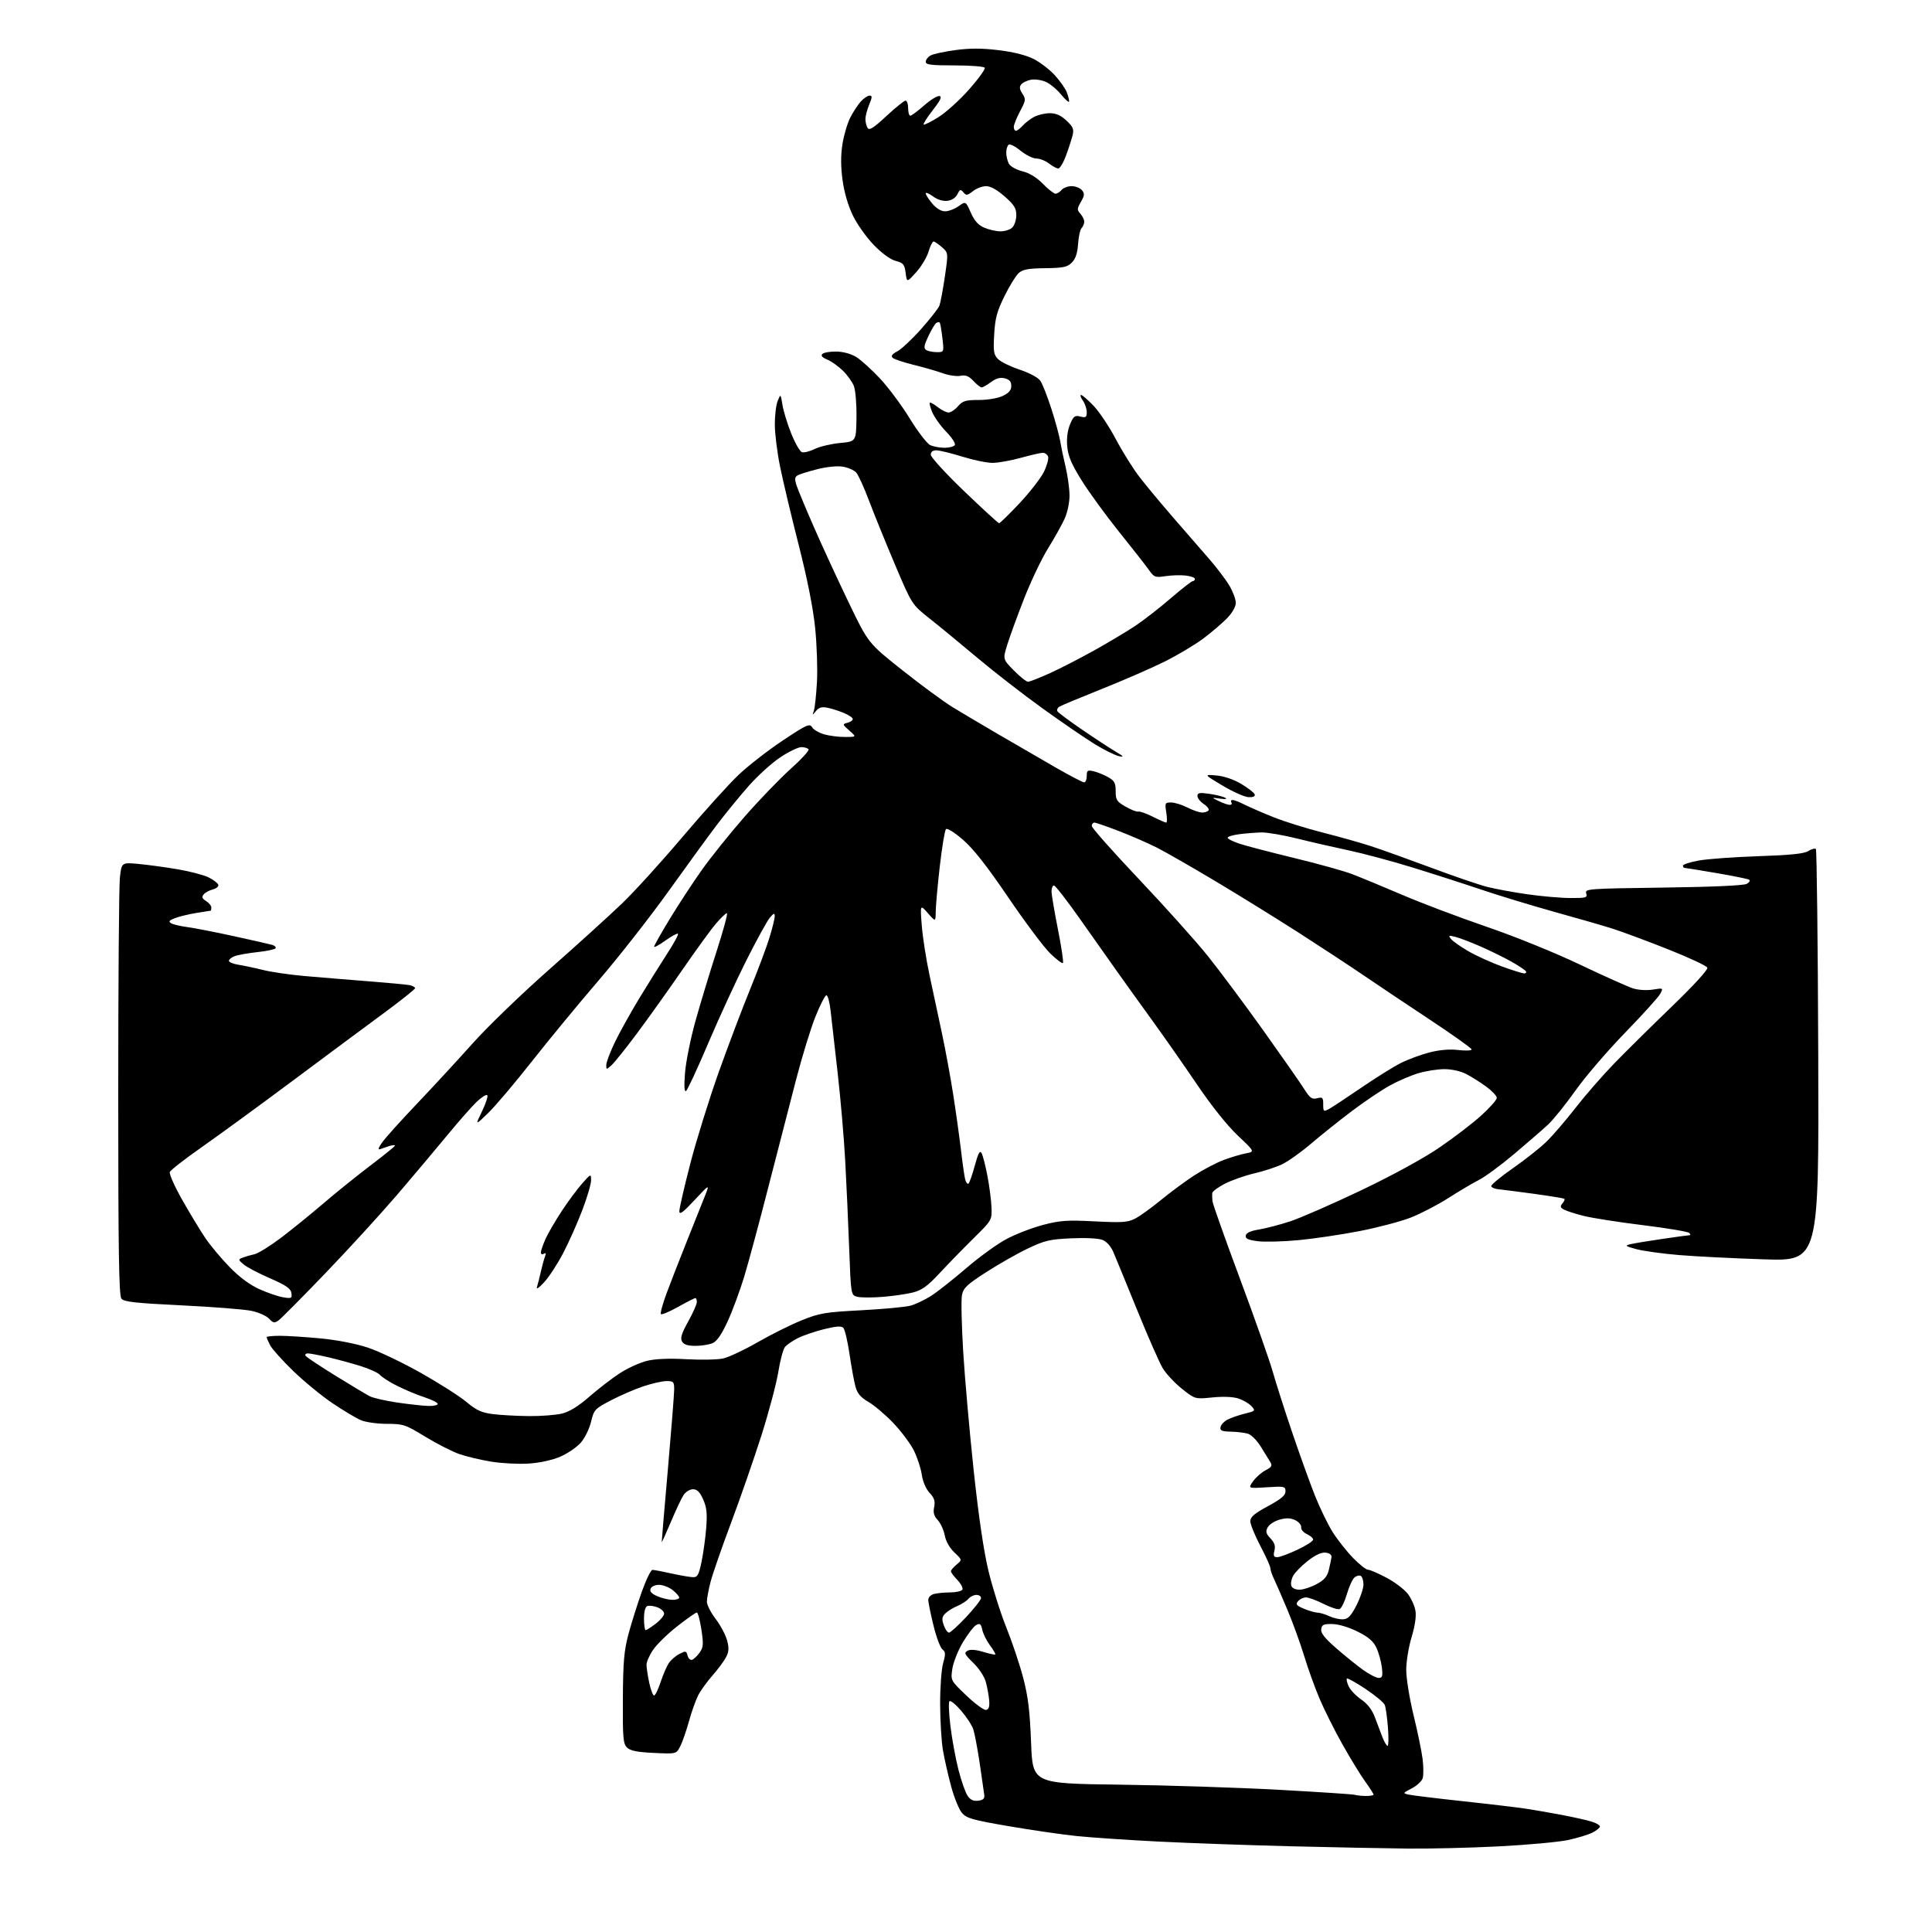 <?xml version="1.0" encoding="UTF-8" standalone="no"?>
<svg 
  version="1.1" 
  xmlns="http://www.w3.org/2000/svg" 
  xmlns:xlink="http://www.w3.org/1999/xlink" 
  xmlns:svg="http://www.w3.org/2000/svg"
  xmlns:rdf="http://www.w3.org/1999/02/22-rdf-syntax-ns#"
  xmlns:cc="http://creativecommons.org/ns#"
  xmlns:dc="http://purl.org/dc/elements/1.1/"
  viewBox="0 0 768 768"
  width="768"
  height="768"
>
<style>svg {background-color: white; }</style>"
<path stroke="none" fill="black" fill-rule="evenodd" d="M559.60,734.84C550.75,734.75 529.77,734.34 513.00,733.92C496.23,733.50 472.60,732.66 460.50,732.05C448.40,731.44 433.77,730.45 428.00,729.86C422.23,729.26 410.07,727.50 401.00,725.94C386.62,723.48 384.23,722.80 382.39,720.66C381.23,719.31 379.28,714.53 378.07,710.04C376.86,705.55 375.40,699.10 374.82,695.69C374.24,692.29 373.74,684.10 373.72,677.50C373.69,670.90 374.23,663.55 374.90,661.16C375.94,657.47 375.90,656.64 374.62,655.66C373.79,655.02 372.19,650.73 371.06,646.11C369.93,641.50 369.00,636.94 369.00,635.98C369.00,635.01 370.01,633.96 371.25,633.63C372.49,633.30 375.39,633.02 377.69,633.01C380.00,633.01 382.18,632.51 382.55,631.92C382.92,631.32 382.04,629.61 380.61,628.11C379.17,626.62 378.00,625.04 378.00,624.61C378.00,624.17 379.01,622.98 380.25,621.95C382.50,620.08 382.50,620.08 379.37,617.11C377.46,615.28 375.97,612.65 375.54,610.31C375.16,608.22 373.91,605.51 372.79,604.29C371.26,602.65 370.89,601.31 371.34,599.06C371.81,596.72 371.40,595.45 369.52,593.42C368.05,591.84 366.83,588.97 366.41,586.15C366.04,583.59 364.62,579.27 363.25,576.55C361.89,573.83 358.23,568.95 355.13,565.70C352.04,562.45 347.59,558.68 345.27,557.31C342.07,555.44 340.79,553.93 340.05,551.16C339.50,549.15 338.44,543.32 337.69,538.21C336.93,533.09 335.82,528.42 335.22,527.82C334.43,527.03 332.28,527.19 327.44,528.40C323.76,529.33 319.09,530.93 317.06,531.97C315.03,533.01 312.77,534.57 312.04,535.45C311.31,536.33 310.11,540.81 309.38,545.40C308.64,549.99 305.62,561.34 302.67,570.63C299.71,579.91 294.29,595.52 290.62,605.32C286.94,615.13 283.28,625.68 282.47,628.78C281.66,631.88 281.00,635.45 281.00,636.70C281.00,637.96 282.56,641.03 284.47,643.53C286.38,646.03 288.42,649.86 289.01,652.02C289.84,655.11 289.76,656.57 288.63,658.73C287.85,660.26 285.42,663.52 283.25,666.00C281.07,668.48 278.50,672.03 277.54,673.91C276.57,675.78 274.92,680.45 273.86,684.28C272.79,688.11 271.23,692.59 270.38,694.24C268.83,697.24 268.83,697.24 259.89,696.81C253.16,696.49 250.53,695.95 249.23,694.65C247.71,693.14 247.51,690.74 247.60,675.21C247.69,660.49 248.07,656.15 249.85,649.50C251.03,645.10 253.40,637.56 255.12,632.75C256.84,627.94 258.75,624.02 259.37,624.04C259.99,624.05 263.43,624.71 267.00,625.50C270.57,626.29 274.42,626.95 275.55,626.96C277.27,626.99 277.81,625.99 278.89,620.75C279.60,617.31 280.44,611.23 280.74,607.24C281.17,601.52 280.91,599.12 279.49,595.99C278.18,593.06 277.10,592.00 275.46,592.00C274.23,592.00 272.55,593.04 271.72,594.31C270.88,595.58 268.61,600.42 266.65,605.06C264.70,609.70 263.08,613.27 263.05,612.98C263.02,612.69 264.12,599.65 265.50,584.00C266.87,568.35 268.00,554.07 268.00,552.27C268.00,549.30 267.73,549.00 264.97,549.00C263.30,549.00 259.14,549.94 255.72,551.09C252.30,552.23 246.50,554.75 242.83,556.67C236.42,560.03 236.11,560.36 234.95,565.19C234.29,567.95 232.46,571.69 230.88,573.48C229.30,575.28 225.65,577.77 222.76,579.03C219.56,580.41 214.64,581.49 210.22,581.79C206.22,582.05 199.54,581.72 195.37,581.04C191.20,580.37 185.48,579.02 182.65,578.04C179.82,577.06 173.71,573.95 169.08,571.13C161.12,566.27 160.30,566.00 153.80,566.00C150.03,566.00 145.41,565.36 143.55,564.58C141.68,563.81 136.64,560.80 132.33,557.91C128.02,555.02 120.97,549.25 116.66,545.08C112.34,540.91 108.18,536.28 107.41,534.80C106.63,533.31 106.00,531.85 106.00,531.55C106.00,531.25 108.36,531.00 111.25,531.00C114.14,531.00 121.40,531.47 127.38,532.03C133.87,532.65 141.47,534.12 146.18,535.68C150.53,537.12 160.03,541.65 167.30,545.75C174.56,549.84 182.72,555.05 185.44,557.32C189.43,560.65 191.44,561.57 195.94,562.13C199.00,562.52 205.46,562.87 210.31,562.92C215.15,562.96 221.09,562.50 223.50,561.89C226.42,561.16 230.00,558.94 234.20,555.26C237.66,552.23 243.09,548.04 246.25,545.97C249.41,543.90 254.33,541.64 257.18,540.96C260.60,540.14 265.95,539.92 272.93,540.31C278.74,540.64 285.31,540.50 287.52,540.00C289.73,539.50 295.89,536.60 301.21,533.54C306.52,530.49 314.39,526.57 318.69,524.84C325.79,521.98 327.95,521.61 342.38,520.85C351.11,520.39 359.89,519.57 361.89,519.03C363.89,518.49 367.56,516.76 370.04,515.19C372.52,513.62 378.81,508.66 384.03,504.17C389.24,499.68 396.51,494.42 400.20,492.48C403.88,490.53 410.41,488.03 414.70,486.90C421.43,485.14 424.24,484.95 435.14,485.51C445.93,486.07 448.26,485.92 451.14,484.46C452.99,483.53 457.65,480.18 461.50,477.02C465.35,473.86 471.36,469.43 474.85,467.17C478.35,464.91 483.56,462.19 486.44,461.11C489.31,460.03 493.28,458.85 495.25,458.48C498.83,457.81 498.83,457.81 492.05,451.41C487.87,447.46 481.68,439.72 475.94,431.25C470.82,423.69 462.77,412.18 458.06,405.68C453.35,399.17 447.05,390.40 444.06,386.18C441.06,381.95 434.41,372.54 429.27,365.25C424.14,357.96 419.50,352.00 418.97,352.00C418.43,352.00 418.00,353.05 418.00,354.32C418.00,355.60 419.15,362.40 420.55,369.44C421.95,376.48 422.84,382.50 422.53,382.81C422.21,383.12 419.92,381.38 417.42,378.94C414.92,376.50 407.44,366.50 400.80,356.73C392.31,344.24 386.96,337.43 382.81,333.83C379.39,330.87 376.53,329.09 376.03,329.60C375.56,330.10 374.46,336.75 373.58,344.39C372.71,352.03 371.98,360.13 371.96,362.39C371.92,366.50 371.92,366.50 368.84,363.00C365.77,359.50 365.77,359.50 366.42,367.93C366.78,372.56 368.19,381.56 369.56,387.93C370.93,394.29 373.15,404.68 374.49,411.00C375.84,417.32 377.82,428.12 378.90,435.00C379.98,441.88 381.36,451.77 381.98,457.00C382.59,462.23 383.35,467.51 383.65,468.74C383.96,469.98 384.54,470.78 384.95,470.53C385.35,470.28 386.49,467.08 387.48,463.42C388.84,458.39 389.51,457.16 390.19,458.38C390.69,459.26 391.74,463.36 392.53,467.49C393.32,471.61 394.04,477.24 394.14,480.01C394.32,485.00 394.28,485.07 386.91,492.34C382.83,496.37 376.79,502.57 373.47,506.14C368.74,511.23 366.49,512.86 362.97,513.76C360.51,514.40 355.10,515.19 350.94,515.52C346.79,515.86 342.23,515.85 340.82,515.49C338.26,514.85 338.26,514.85 337.56,496.17C337.18,485.90 336.46,470.12 335.97,461.10C335.47,452.08 334.13,436.56 332.99,426.60C331.84,416.65 330.59,405.57 330.20,402.00C329.82,398.43 329.05,395.56 328.50,395.63C327.95,395.70 325.99,399.53 324.15,404.13C322.30,408.73 318.86,419.93 316.50,429.00C314.13,438.07 309.20,457.20 305.53,471.50C301.87,485.80 297.50,502.00 295.83,507.50C294.16,513.00 291.23,520.93 289.31,525.13C286.96,530.28 285.03,533.12 283.37,533.88C282.01,534.49 278.92,535.00 276.50,535.00C273.35,535.00 271.82,534.50 271.11,533.25C270.36,531.92 270.94,530.04 273.56,525.34C275.45,521.95 277.00,518.46 277.00,517.59C277.00,516.71 276.74,516.00 276.41,516.00C276.09,516.00 273.01,517.57 269.57,519.50C266.14,521.42 263.05,522.72 262.73,522.39C262.40,522.06 263.40,518.35 264.96,514.15C266.52,509.94 270.13,500.65 273.00,493.50C275.86,486.35 279.09,478.27 280.17,475.54C282.14,470.58 282.14,470.58 276.11,477.04C271.52,481.97 270.08,483.03 270.05,481.50C270.03,480.40 272.01,471.81 274.44,462.41C276.88,453.02 282.00,436.59 285.81,425.91C289.63,415.24 295.24,400.43 298.28,393.00C301.32,385.57 304.75,376.42 305.90,372.64C307.06,368.87 307.99,365.05 307.97,364.14C307.94,362.84 307.53,362.99 305.99,364.83C304.92,366.11 300.72,373.76 296.66,381.83C292.59,389.90 285.78,404.72 281.50,414.77C277.23,424.82 273.28,433.33 272.71,433.68C272.02,434.11 271.89,431.73 272.31,426.41C272.66,422.06 274.51,412.88 276.42,406.00C278.34,399.12 282.12,386.64 284.83,378.25C287.54,369.86 289.39,363.00 288.95,363.00C288.52,363.00 286.56,364.87 284.60,367.15C282.65,369.43 276.68,377.65 271.33,385.40C265.99,393.16 257.93,404.45 253.43,410.50C248.92,416.55 244.28,422.36 243.12,423.40C241.03,425.28 241.00,425.28 241.00,423.38C241.00,422.31 242.51,418.28 244.36,414.42C246.22,410.56 250.58,402.70 254.06,396.95C257.55,391.20 262.57,383.17 265.21,379.10C267.86,375.03 269.80,371.46 269.51,371.18C269.23,370.90 266.97,372.12 264.50,373.89C262.02,375.67 260.01,376.76 260.02,376.31C260.03,375.87 262.84,370.88 266.27,365.24C269.70,359.59 275.42,350.86 278.98,345.83C282.55,340.80 290.23,331.24 296.04,324.59C301.86,317.94 310.08,309.41 314.30,305.64C318.52,301.86 321.73,298.37 321.43,297.89C321.13,297.40 319.83,297.00 318.55,297.00C317.28,297.00 313.49,298.83 310.15,301.06C306.81,303.29 301.22,308.35 297.72,312.31C294.23,316.26 288.63,323.10 285.27,327.50C281.92,331.90 273.18,343.89 265.84,354.15C258.50,364.41 246.00,380.37 238.05,389.63C230.10,398.89 218.10,413.44 211.38,421.98C204.67,430.52 196.85,439.75 194.00,442.50C188.83,447.50 188.83,447.50 191.61,441.78C193.14,438.63 194.07,435.74 193.68,435.35C193.29,434.96 191.37,436.18 189.41,438.07C187.44,439.96 182.16,445.97 177.67,451.43C173.18,456.89 164.27,467.46 157.88,474.93C151.49,482.39 138.70,496.38 129.46,506.00C120.22,515.62 111.80,524.11 110.75,524.86C109.10,526.04 108.61,525.96 106.97,524.20C105.94,523.09 102.80,521.69 99.99,521.09C97.19,520.49 84.68,519.50 72.20,518.90C53.56,517.99 49.28,517.51 48.25,516.21C47.27,514.97 47.00,497.17 47.00,434.96C47.00,391.14 47.29,352.48 47.65,349.03C48.31,342.77 48.31,342.77 55.40,343.46C59.31,343.84 66.33,344.81 71.00,345.62C75.67,346.43 81.05,347.85 82.95,348.79C84.84,349.73 86.56,351.05 86.77,351.71C86.97,352.38 86.00,353.21 84.61,353.56C83.22,353.91 81.58,354.80 80.97,355.54C80.11,356.58 80.33,357.19 81.92,358.18C83.07,358.90 84.00,360.05 84.00,360.74C84.00,361.43 83.89,362.00 83.75,362.01C83.61,362.01 81.03,362.42 78.00,362.92C74.97,363.42 71.17,364.35 69.53,364.98C67.25,365.85 66.89,366.32 67.99,366.99C68.77,367.47 71.68,368.17 74.45,368.53C77.23,368.90 85.58,370.52 93.00,372.15C100.42,373.77 107.29,375.33 108.26,375.62C109.24,375.91 109.80,376.51 109.53,376.95C109.25,377.40 106.01,378.09 102.31,378.48C98.62,378.88 94.56,379.60 93.30,380.08C92.03,380.56 91.00,381.39 91.00,381.93C91.00,382.47 92.69,383.17 94.75,383.50C96.81,383.82 101.20,384.75 104.50,385.57C107.80,386.39 115.22,387.48 121.00,387.98C126.78,388.49 138.03,389.41 146.00,390.04C153.97,390.66 161.51,391.36 162.75,391.60C163.99,391.84 165.00,392.38 165.00,392.81C165.00,393.23 159.52,397.61 152.82,402.54C146.13,407.47 129.78,419.60 116.51,429.50C103.23,439.40 86.90,451.32 80.21,456.00C73.53,460.68 67.81,465.13 67.51,465.89C67.20,466.66 69.42,471.65 72.44,476.97C75.45,482.30 79.57,489.10 81.58,492.08C83.59,495.06 87.95,500.28 91.27,503.68C95.23,507.74 99.33,510.77 103.18,512.50C106.41,513.95 110.65,515.39 112.61,515.71C115.89,516.24 116.15,516.11 115.84,514.00C115.57,512.20 113.74,510.94 107.24,508.10C102.70,506.12 97.99,503.64 96.78,502.58C94.64,500.71 94.63,500.65 96.54,499.90C97.62,499.49 99.69,498.89 101.15,498.58C102.60,498.27 107.33,495.34 111.65,492.08C115.97,488.81 123.55,482.67 128.50,478.42C133.45,474.17 141.89,467.38 147.25,463.31C152.61,459.25 157.00,455.69 157.00,455.40C157.00,455.10 155.99,455.18 154.75,455.57C153.51,455.96 151.85,456.52 151.05,456.82C150.13,457.17 150.45,456.17 151.95,454.08C153.23,452.27 159.51,445.30 165.89,438.60C172.28,431.89 182.22,421.11 188.00,414.64C193.78,408.16 207.50,394.93 218.50,385.23C229.50,375.53 242.49,363.74 247.37,359.04C252.25,354.35 263.10,342.40 271.48,332.50C279.86,322.60 289.87,311.53 293.72,307.90C297.58,304.26 305.46,298.15 311.23,294.32C320.77,287.98 321.84,287.51 322.84,289.12C323.45,290.09 325.65,291.36 327.72,291.94C329.80,292.52 333.52,292.98 336.00,292.96C340.50,292.94 340.50,292.94 337.62,290.41C334.84,287.96 334.82,287.86 336.87,287.32C338.04,287.02 339.00,286.35 339.00,285.83C339.00,285.32 337.40,284.23 335.45,283.41C333.49,282.60 330.55,281.66 328.90,281.33C326.69,280.89 325.52,281.22 324.38,282.62C322.88,284.45 322.86,284.44 323.53,282.50C323.91,281.40 324.46,276.30 324.75,271.17C325.04,266.05 324.72,256.37 324.04,249.67C323.23,241.72 320.95,230.22 317.46,216.50C314.52,204.95 311.19,190.93 310.06,185.34C308.93,179.76 308.00,172.25 308.00,168.66C308.00,165.07 308.52,160.86 309.16,159.32C310.32,156.50 310.32,156.50 311.05,161.00C311.45,163.47 313.02,168.58 314.53,172.34C316.04,176.09 317.93,179.42 318.73,179.73C319.53,180.03 321.83,179.48 323.84,178.49C325.85,177.50 330.39,176.43 333.91,176.10C340.33,175.50 340.33,175.50 340.46,166.00C340.54,160.78 340.08,155.15 339.45,153.50C338.81,151.85 336.83,149.07 335.03,147.32C333.24,145.58 330.45,143.60 328.83,142.93C326.84,142.11 326.22,141.38 326.90,140.70C327.46,140.14 329.95,139.71 332.44,139.75C335.21,139.79 338.31,140.64 340.39,141.93C342.28,143.10 346.53,146.95 349.85,150.50C353.17,154.05 358.50,161.22 361.69,166.43C364.88,171.64 368.53,176.37 369.79,176.95C371.06,177.53 373.62,178.00 375.49,178.00C377.35,178.00 379.19,177.51 379.56,176.91C379.93,176.31 378.40,173.94 376.16,171.66C373.93,169.37 371.39,165.81 370.53,163.75C369.68,161.69 369.32,160.01 369.74,160.02C370.16,160.03 371.62,160.92 373.00,162.00C374.38,163.08 376.21,163.97 377.07,163.98C377.93,163.99 379.62,162.88 380.81,161.50C382.69,159.34 383.83,159.00 389.09,159.00C392.64,159.00 396.62,158.32 398.60,157.39C401.05,156.22 402.00,155.11 402.00,153.41C402.00,151.69 401.28,150.86 399.42,150.39C397.60,149.93 395.99,150.37 393.96,151.87C392.38,153.04 390.69,154.00 390.21,154.00C389.74,154.00 388.26,152.84 386.93,151.42C385.09,149.47 383.85,148.98 381.79,149.39C380.29,149.69 377.14,149.23 374.79,148.38C372.43,147.52 367.20,146.01 363.17,145.03C359.14,144.04 355.37,142.77 354.80,142.20C354.09,141.49 354.68,140.70 356.70,139.66C358.31,138.82 362.56,134.85 366.14,130.82C369.72,126.79 373.00,122.60 373.43,121.50C373.85,120.40 374.83,115.22 375.59,110.00C376.98,100.50 376.98,100.50 374.43,98.25C373.03,97.01 371.53,96.00 371.10,96.00C370.67,96.00 369.77,97.83 369.10,100.06C368.43,102.30 366.22,105.97 364.19,108.22C360.50,112.32 360.50,112.32 360.00,108.47C359.56,105.08 359.09,104.51 356.10,103.74C354.03,103.21 350.63,100.75 347.43,97.47C344.53,94.51 340.78,89.25 339.09,85.79C337.15,81.82 335.62,76.61 334.94,71.67C334.20,66.26 334.18,61.81 334.88,57.32C335.44,53.74 336.86,48.94 338.04,46.66C339.22,44.37 341.12,41.49 342.27,40.25C343.41,39.01 344.95,38.00 345.69,38.00C346.77,38.00 346.74,38.68 345.51,41.62C344.68,43.61 344.01,46.20 344.02,47.37C344.02,48.54 344.42,50.12 344.90,50.88C345.57,51.94 347.30,50.84 352.36,46.13C355.99,42.76 359.41,40.00 359.97,40.00C360.54,40.00 361.00,41.35 361.00,43.00C361.00,44.65 361.39,46.00 361.86,46.00C362.33,46.00 364.80,44.17 367.35,41.92C369.89,39.68 372.64,38.00 373.46,38.17C374.54,38.41 373.83,39.91 370.82,43.77C368.55,46.66 366.91,49.24 367.16,49.50C367.42,49.75 370.08,48.43 373.08,46.55C376.08,44.67 381.57,39.70 385.28,35.49C388.99,31.29 391.77,27.43 391.45,26.92C391.14,26.42 385.73,26.00 379.44,26.00C370.06,26.00 368.00,25.74 368.00,24.54C368.00,23.73 368.88,22.60 369.97,22.02C371.05,21.44 375.50,20.49 379.87,19.90C385.59,19.13 390.38,19.14 397.00,19.95C402.87,20.66 407.90,21.93 410.91,23.45C413.50,24.77 417.31,27.70 419.36,29.97C421.41,32.25 423.52,35.24 424.04,36.62C424.57,38.00 425.00,39.65 425.00,40.29C425.00,40.93 423.57,39.72 421.82,37.60C420.08,35.48 417.27,33.17 415.57,32.47C413.88,31.76 411.28,31.42 409.78,31.70C408.28,31.99 406.57,32.82 405.96,33.54C405.15,34.52 405.27,35.48 406.41,37.23C407.85,39.42 407.78,39.93 405.48,44.25C404.12,46.81 403.00,49.60 403.00,50.45C403.00,51.30 403.38,52.00 403.85,52.00C404.31,52.00 405.55,51.05 406.59,49.90C407.64,48.74 409.71,47.17 411.20,46.40C412.68,45.63 415.45,45.00 417.34,45.00C419.77,45.00 421.71,45.86 423.93,47.93C426.53,50.36 426.95,51.35 426.40,53.68C426.02,55.23 424.85,58.86 423.79,61.75C422.73,64.64 421.33,66.99 420.68,66.98C420.03,66.97 418.38,66.08 417.00,65.00C415.62,63.92 413.37,63.03 411.98,63.02C410.59,63.01 407.78,61.62 405.74,59.94C403.69,58.25 401.56,57.15 401.01,57.49C400.45,57.84 400.00,59.25 400.00,60.62C400.00,62.00 400.46,64.00 401.03,65.06C401.61,66.14 403.97,67.47 406.42,68.08C409.24,68.79 412.11,70.55 414.59,73.09C416.69,75.24 418.93,77.00 419.58,77.00C420.23,77.00 421.32,76.33 422.00,75.50C422.68,74.68 424.48,74.00 426.00,74.00C427.52,74.00 429.35,74.72 430.09,75.60C431.21,76.95 431.14,77.69 429.68,80.24C428.11,82.97 428.09,83.44 429.47,84.96C430.31,85.90 431.00,87.32 431.00,88.13C431.00,88.94 430.53,90.07 429.95,90.65C429.38,91.22 428.75,94.07 428.55,96.97C428.30,100.68 427.56,102.89 426.07,104.38C424.26,106.19 422.69,106.52 415.46,106.61C408.74,106.70 406.55,107.10 404.94,108.55C403.83,109.56 401.29,113.68 399.29,117.72C396.31,123.76 395.58,126.46 395.21,132.91C394.81,139.78 395.01,141.01 396.76,142.76C397.86,143.86 401.74,145.75 405.38,146.96C409.18,148.22 412.65,150.09 413.53,151.33C414.37,152.52 416.35,157.55 417.94,162.50C419.53,167.45 421.12,173.30 421.48,175.50C421.84,177.70 422.81,182.33 423.63,185.79C424.45,189.26 425.13,194.27 425.15,196.93C425.17,199.68 424.34,203.67 423.23,206.14C422.15,208.54 419.18,213.86 416.63,217.96C414.08,222.06 409.79,231.06 407.09,237.96C404.39,244.86 401.39,253.10 400.41,256.27C398.62,262.04 398.62,262.04 403.02,266.52C405.44,268.98 407.97,271.00 408.65,271.00C409.33,271.00 413.29,269.45 417.44,267.56C421.59,265.67 429.60,261.54 435.24,258.39C440.88,255.24 448.20,250.86 451.50,248.65C454.80,246.43 461.05,241.56 465.40,237.81C469.74,234.07 473.68,231.00 474.15,231.00C474.62,231.00 475.00,230.60 475.00,230.11C475.00,229.62 473.35,229.03 471.34,228.79C469.33,228.56 465.71,228.66 463.30,229.03C459.21,229.65 458.78,229.49 456.74,226.60C455.54,224.89 450.22,218.10 444.92,211.50C439.62,204.90 432.90,195.68 429.99,191.00C425.91,184.46 424.59,181.34 424.24,177.47C423.95,174.23 424.35,171.11 425.36,168.69C426.73,165.41 427.24,165.02 429.46,165.58C431.65,166.13 432.00,165.89 432.00,163.83C432.00,162.52 431.30,160.44 430.44,159.22C429.59,158.00 429.27,157.00 429.74,157.00C430.20,157.00 432.42,158.91 434.67,161.25C436.92,163.59 440.90,169.55 443.52,174.50C446.14,179.45 450.35,186.20 452.88,189.50C455.41,192.80 461.54,200.17 466.49,205.88C471.45,211.59 477.90,219.01 480.83,222.38C483.75,225.75 487.30,230.44 488.70,232.80C490.10,235.17 491.25,238.24 491.25,239.62C491.25,241.13 489.89,243.56 487.88,245.66C486.02,247.59 481.80,251.20 478.50,253.70C475.20,256.19 468.23,260.36 463.00,262.97C457.77,265.57 446.52,270.48 438.00,273.87C429.48,277.27 421.88,280.43 421.12,280.91C420.36,281.39 420.02,282.22 420.36,282.77C420.69,283.31 425.04,286.55 430.01,289.95C434.98,293.36 440.95,297.27 443.28,298.66C446.76,300.72 447.01,301.06 444.73,300.56C443.20,300.22 438.93,298.10 435.23,295.84C431.53,293.57 422.20,287.19 414.50,281.65C406.80,276.11 395.10,267.03 388.50,261.48C381.90,255.92 373.35,248.89 369.50,245.85C362.50,240.31 362.50,240.31 355.76,224.41C352.05,215.66 347.41,204.23 345.45,199.02C343.49,193.80 341.20,188.77 340.35,187.84C339.51,186.91 337.14,185.86 335.09,185.52C332.86,185.14 328.75,185.54 324.87,186.52C321.30,187.41 317.76,188.53 317.00,189.00C315.90,189.68 315.84,190.53 316.72,193.18C317.33,195.00 320.49,202.57 323.75,210.00C327.00,217.43 333.15,230.74 337.41,239.58C345.15,255.67 345.15,255.67 358.70,266.42C366.16,272.34 375.12,278.93 378.61,281.07C382.11,283.21 390.49,288.18 397.24,292.12C403.98,296.06 414.10,301.92 419.71,305.14C425.33,308.36 430.39,311.00 430.96,311.00C431.53,311.00 432.00,309.87 432.00,308.48C432.00,306.24 432.31,306.03 434.75,306.60C436.26,306.95 438.85,308.00 440.50,308.93C443.03,310.36 443.50,311.24 443.50,314.52C443.50,318.01 443.91,318.64 447.50,320.69C449.70,321.94 451.95,322.81 452.50,322.62C453.05,322.43 455.62,323.34 458.22,324.64C460.81,325.94 463.23,327.00 463.59,327.00C463.96,327.00 463.97,325.20 463.62,323.00C463.01,319.21 463.11,319.00 465.53,319.00C466.93,319.00 469.84,319.90 472.00,321.00C474.16,322.10 476.81,323.00 477.90,323.00C478.99,323.00 480.13,322.60 480.43,322.11C480.74,321.62 479.86,320.48 478.49,319.59C477.12,318.69 476.00,317.26 476.00,316.42C476.00,315.15 476.84,315.00 480.75,315.56C483.36,315.94 486.18,316.64 487.00,317.11C487.96,317.65 487.23,317.79 485.00,317.47C481.50,316.98 481.50,316.98 484.50,318.45C486.15,319.25 488.09,319.93 488.81,319.95C489.53,319.98 489.84,319.55 489.50,319.00C489.16,318.45 489.38,318.00 489.98,318.00C490.59,318.00 492.75,318.85 494.79,319.88C496.83,320.91 502.03,323.17 506.35,324.89C510.67,326.61 519.45,329.35 525.85,330.97C532.26,332.59 540.88,335.02 545.00,336.36C549.12,337.71 559.83,341.55 568.80,344.89C577.76,348.24 587.76,351.66 591.02,352.51C594.28,353.35 601.58,354.70 607.23,355.50C612.88,356.31 620.57,356.97 624.32,356.98C630.54,357.00 631.08,356.84 630.54,355.12C629.97,353.32 631.17,353.23 661.22,352.83C680.76,352.57 693.20,352.01 694.38,351.34C695.41,350.76 695.83,350.01 695.31,349.69C694.79,349.37 688.95,348.19 682.32,347.06C675.70,345.92 669.99,345.00 669.64,345.00C669.29,345.00 669.00,344.60 669.00,344.11C669.00,343.62 671.81,342.70 675.25,342.08C678.69,341.45 689.38,340.68 699.00,340.35C711.80,339.92 717.13,339.37 718.84,338.30C720.12,337.50 721.47,337.14 721.84,337.50C722.20,337.87 722.63,374.87 722.78,419.74C723.06,501.31 723.06,501.31 701.28,500.61C689.30,500.22 674.10,499.46 667.50,498.91C660.90,498.36 653.25,497.30 650.50,496.56C646.15,495.39 645.82,495.14 648.00,494.61C649.38,494.27 655.11,493.32 660.74,492.50C666.38,491.67 671.30,491.00 671.69,491.00C672.08,491.00 671.97,490.59 671.45,490.09C670.93,489.59 662.62,488.20 653.00,487.01C643.38,485.83 632.81,484.17 629.52,483.34C626.24,482.51 622.72,481.39 621.71,480.84C620.23,480.05 620.11,479.57 621.08,478.41C621.74,477.61 622.11,476.78 621.89,476.56C621.68,476.35 616.33,475.46 610.00,474.59C603.67,473.72 597.25,472.90 595.72,472.76C594.19,472.62 592.87,472.05 592.79,471.50C592.71,470.95 596.57,467.76 601.37,464.41C606.17,461.06 612.15,456.34 614.66,453.91C617.17,451.49 622.36,445.45 626.21,440.50C630.06,435.55 636.90,427.68 641.43,423.00C645.95,418.32 656.31,408.09 664.43,400.25C673.22,391.78 679.01,385.46 678.70,384.67C678.42,383.94 671.29,380.61 662.85,377.27C654.41,373.93 644.58,370.28 641.00,369.15C637.42,368.01 627.08,365.03 618.00,362.51C608.92,359.98 595.65,355.95 588.50,353.53C581.35,351.12 568.98,347.14 561.00,344.69C553.02,342.24 541.77,339.23 536.00,338.01C530.23,336.79 521.00,334.67 515.50,333.30C510.00,331.94 503.70,330.86 501.50,330.91C499.30,330.96 495.36,331.26 492.75,331.59C490.14,331.92 488.00,332.56 488.00,333.01C488.00,333.47 490.14,334.54 492.75,335.40C495.36,336.26 505.11,338.80 514.42,341.06C523.73,343.31 534.08,346.18 537.42,347.45C540.76,348.72 549.80,352.46 557.50,355.76C565.20,359.05 580.27,364.75 591.00,368.42C602.17,372.24 617.98,378.65 628.00,383.42C637.62,388.00 647.14,392.26 649.15,392.90C651.25,393.56 654.59,393.77 657.01,393.38C661.21,392.71 661.22,392.72 659.95,395.08C659.26,396.39 652.99,403.32 646.03,410.48C639.07,417.64 630.18,428.00 626.28,433.50C622.38,439.00 617.46,445.11 615.35,447.07C613.23,449.03 607.19,454.27 601.92,458.72C596.65,463.16 590.35,467.80 587.92,469.03C585.49,470.27 579.99,473.52 575.71,476.26C571.42,479.00 564.67,482.50 560.71,484.04C556.74,485.58 547.62,487.98 540.42,489.38C533.23,490.78 522.29,492.41 516.10,492.99C509.92,493.57 502.62,493.75 499.88,493.39C496.07,492.88 494.98,492.36 495.21,491.14C495.42,490.07 497.18,489.28 500.51,488.74C503.25,488.29 508.88,486.82 513.00,485.46C517.12,484.09 529.74,478.57 541.03,473.19C553.44,467.27 565.71,460.57 572.03,456.27C577.79,452.35 585.31,446.60 588.75,443.49C592.19,440.38 595.00,437.20 595.00,436.42C595.00,435.65 593.09,433.62 590.75,431.91C588.41,430.21 584.83,427.96 582.79,426.91C580.64,425.80 577.04,425.00 574.22,425.00C571.55,425.00 566.92,425.71 563.93,426.59C560.94,427.46 555.78,429.68 552.44,431.53C549.11,433.37 542.36,437.92 537.44,441.63C532.53,445.34 525.21,451.17 521.20,454.60C517.18,458.03 511.94,461.75 509.56,462.87C507.18,463.99 502.25,465.59 498.60,466.44C494.96,467.28 489.74,469.11 486.99,470.50C484.25,471.90 481.95,473.59 481.88,474.27C481.82,474.95 481.86,476.40 481.97,477.50C482.08,478.60 487.03,492.55 492.97,508.50C498.91,524.45 504.75,541.02 505.95,545.32C507.16,549.61 510.61,560.41 513.63,569.32C516.65,578.22 520.73,589.55 522.70,594.50C524.67,599.45 527.84,605.98 529.74,609.00C531.64,612.02 535.28,616.64 537.81,619.25C540.35,621.86 543.05,624.00 543.82,624.00C544.59,624.00 547.91,625.44 551.20,627.19C554.49,628.94 558.29,631.83 559.64,633.60C560.99,635.37 562.35,638.40 562.67,640.34C563.03,642.56 562.46,646.42 561.12,650.83C559.95,654.67 559.00,660.53 559.00,663.84C559.00,667.16 560.31,675.24 561.91,681.80C563.51,688.35 565.13,696.20 565.51,699.25C565.89,702.29 565.90,705.74 565.53,706.90C565.16,708.07 563.20,709.88 561.18,710.92C557.58,712.78 557.56,712.83 560.00,713.39C561.38,713.70 571.05,714.88 581.50,716.01C591.95,717.13 603.42,718.50 607.00,719.05C610.58,719.60 617.10,720.74 621.50,721.59C625.90,722.43 630.96,723.58 632.75,724.14C634.54,724.70 636.00,725.56 636.00,726.05C636.00,726.55 634.67,727.64 633.04,728.48C631.41,729.32 626.99,730.66 623.21,731.46C619.44,732.25 607.20,733.37 596.03,733.95C584.85,734.53 568.46,734.93 559.60,734.84zM388.81,715.81C390.83,715.58 391.44,715.00 391.26,713.50C391.13,712.40 390.32,706.77 389.46,701.00C388.60,695.23 387.45,689.15 386.92,687.50C386.38,685.85 384.19,682.48 382.05,680.00C379.91,677.53 377.83,675.84 377.42,676.25C377.01,676.65 377.19,681.15 377.82,686.24C378.44,691.33 379.87,699.07 380.98,703.44C382.10,707.80 383.71,712.44 384.57,713.75C385.69,715.46 386.88,716.03 388.81,715.81zM542.75,713.92C544.54,713.96 546.00,713.72 546.00,713.38C546.00,713.05 544.49,710.68 542.65,708.13C540.81,705.59 536.74,698.93 533.60,693.34C530.46,687.75 526.35,679.53 524.47,675.08C522.59,670.62 519.87,663.05 518.42,658.24C516.96,653.43 513.99,645.23 511.80,640.00C509.61,634.77 507.18,629.19 506.41,627.60C505.63,626.00 505.00,624.11 505.00,623.39C505.00,622.68 503.20,618.68 501.00,614.50C498.80,610.32 497.01,605.91 497.02,604.70C497.03,603.01 498.65,601.63 504.02,598.73C509.27,595.90 511.00,594.44 511.00,592.85C511.00,590.85 510.62,590.76 503.54,591.22C496.08,591.69 496.08,591.69 498.12,588.83C499.24,587.26 501.48,585.29 503.10,584.45C505.50,583.20 505.84,582.62 504.98,581.22C504.40,580.27 502.68,577.49 501.16,575.03C499.59,572.48 497.36,570.28 495.95,569.88C494.60,569.51 491.55,569.15 489.18,569.10C485.66,569.02 484.91,568.68 485.18,567.28C485.37,566.34 486.64,564.99 488.01,564.29C489.38,563.59 492.46,562.53 494.85,561.94C499.03,560.91 499.13,560.80 497.48,558.97C496.53,557.93 494.21,556.57 492.32,555.94C490.16,555.23 486.33,555.07 481.96,555.50C475.04,556.20 475.04,556.20 469.81,552.04C466.94,549.75 463.50,546.06 462.18,543.84C460.85,541.62 456.27,531.18 451.99,520.65C447.71,510.12 443.47,499.80 442.57,497.71C441.57,495.38 439.90,493.52 438.22,492.87C436.65,492.25 431.42,491.99 425.85,492.25C417.34,492.63 415.29,493.11 408.65,496.27C404.50,498.24 397.04,502.47 392.07,505.68C384.29,510.69 382.95,511.97 382.39,514.88C382.02,516.74 382.25,526.87 382.89,537.38C383.53,547.90 385.41,569.10 387.05,584.50C389.03,602.97 391.04,616.61 392.96,624.58C394.57,631.23 397.75,641.29 400.03,646.95C402.31,652.61 405.32,661.57 406.71,666.87C408.69,674.40 409.38,680.04 409.87,692.75C410.50,708.99 410.50,708.99 445.00,709.43C463.98,709.67 492.55,710.60 508.50,711.48C524.45,712.36 537.95,713.25 538.50,713.46C539.05,713.67 540.96,713.88 542.75,713.92zM551.59,694.00C551.98,694.00 552.04,690.74 551.73,686.75C551.42,682.76 550.85,678.72 550.48,677.76C550.10,676.80 546.66,673.94 542.84,671.39C539.02,668.85 535.67,666.99 535.41,667.26C535.14,667.52 535.46,668.91 536.11,670.33C536.76,671.76 539.00,674.12 541.10,675.57C543.72,677.39 545.45,679.67 546.62,682.86C547.56,685.41 548.90,688.96 549.61,690.75C550.32,692.54 551.21,694.00 551.59,694.00zM392.00,679.73C393.06,679.51 393.42,678.40 393.22,675.96C393.06,674.06 392.47,670.79 391.91,668.70C391.32,666.49 389.22,663.27 386.90,661.02C383.44,657.66 383.13,657.03 384.59,656.21C385.69,655.60 387.82,655.74 390.80,656.64C393.29,657.39 395.48,657.86 395.65,657.68C395.83,657.50 394.88,655.87 393.54,654.06C392.20,652.24 390.82,649.46 390.47,647.88C389.95,645.51 389.54,645.18 388.06,645.97C387.08,646.49 384.71,649.57 382.78,652.80C380.85,656.04 378.96,660.78 378.57,663.35C377.88,668.02 377.88,668.02 384.19,674.03C387.66,677.34 391.18,679.90 392.00,679.73zM260.00,674.00C260.46,674.00 261.62,671.64 262.57,668.75C263.53,665.86 264.98,662.46 265.80,661.20C266.62,659.93 268.53,658.26 270.04,657.48C272.58,656.17 272.82,656.21 273.33,658.14C273.62,659.28 274.43,660.02 275.12,659.79C275.81,659.56 277.16,658.28 278.11,656.94C279.61,654.82 279.70,653.61 278.81,647.75C278.24,644.04 277.43,641.00 276.99,641.00C276.56,641.00 273.10,643.43 269.31,646.39C265.52,649.36 261.20,653.54 259.71,655.70C258.22,657.85 257.00,660.57 257.00,661.75C257.00,662.94 257.49,666.17 258.08,668.95C258.68,671.73 259.54,674.00 260.00,674.00zM548.05,667.00C549.53,667.00 549.73,666.33 549.30,662.75C549.02,660.41 548.05,656.92 547.14,655.00C545.93,652.41 543.99,650.74 539.66,648.58C536.20,646.85 532.11,645.63 529.66,645.58C526.15,645.51 525.45,645.83 525.20,647.62C524.98,649.17 526.60,651.22 531.20,655.22C534.66,658.24 539.48,662.12 541.90,663.85C544.32,665.58 547.09,667.00 548.05,667.00zM377.24,649.00C377.81,649.00 380.90,646.19 384.12,642.75C387.33,639.31 389.97,635.94 389.98,635.25C389.99,634.56 389.16,634.00 388.12,634.00C387.09,634.00 385.66,634.70 384.95,635.56C384.24,636.41 382.26,637.70 380.54,638.42C378.82,639.14 376.68,640.47 375.77,641.38C374.43,642.71 374.31,643.60 375.15,646.01C375.73,647.66 376.66,649.00 377.24,649.00zM256.66,648.00C257.02,648.00 258.82,646.85 260.66,645.45C262.50,644.05 264.00,642.23 264.00,641.42C264.00,640.61 262.80,639.49 261.33,638.93C259.86,638.38 258.06,638.15 257.33,638.43C256.49,638.75 256.00,640.62 256.00,643.47C256.00,645.96 256.30,648.00 256.66,648.00zM534.00,643.69C535.94,643.54 537.11,642.29 539.25,638.07C540.76,635.08 542.00,631.40 542.00,629.88C542.00,628.36 541.53,626.83 540.96,626.47C540.38,626.12 539.25,626.38 538.45,627.04C537.64,627.71 536.27,630.71 535.40,633.70C534.53,636.69 533.23,639.36 532.51,639.63C531.79,639.91 528.92,638.98 526.13,637.57C523.35,636.16 520.21,635.00 519.16,635.00C518.10,635.00 516.68,635.67 516.00,636.50C514.95,637.76 515.32,638.24 518.35,639.50C520.32,640.32 522.74,641.02 523.72,641.05C524.70,641.07 526.85,641.72 528.50,642.49C530.15,643.25 532.62,643.80 534.00,643.69zM267.25,635.96C268.76,635.98 270.00,635.58 270.00,635.07C270.00,634.56 268.81,633.21 267.37,632.07C265.92,630.93 263.49,630.00 261.97,630.00C260.40,630.00 258.96,630.67 258.62,631.55C258.20,632.63 259.00,633.53 261.26,634.51C263.04,635.29 265.74,635.94 267.25,635.96zM516.72,631.92C518.25,631.88 521.28,630.86 523.46,629.67C526.46,628.03 527.63,626.65 528.25,624.00C528.71,622.08 529.17,619.83 529.29,619.00C529.42,618.07 528.54,617.39 526.97,617.20C525.29,617.01 522.92,618.10 519.89,620.46C517.38,622.41 514.75,625.10 514.03,626.44C513.32,627.77 513.00,629.57 513.34,630.43C513.69,631.37 515.06,631.97 516.72,631.92zM507.73,619.00C508.70,619.00 512.31,617.67 515.75,616.04C519.19,614.42 522.00,612.61 522.00,612.02C522.00,611.44 520.87,610.44 519.49,609.82C518.12,609.19 517.10,607.98 517.24,607.13C517.38,606.28 516.34,605.01 514.93,604.32C513.04,603.40 511.38,603.33 508.69,604.07C506.67,604.63 504.53,606.01 503.93,607.14C503.03,608.81 503.23,609.62 505.04,611.54C506.65,613.25 507.07,614.58 506.60,616.44C506.10,618.46 506.33,619.00 507.73,619.00zM170.25,558.89C172.31,558.95 174.00,558.59 174.00,558.08C174.00,557.57 171.64,556.39 168.75,555.44C165.86,554.50 161.00,552.47 157.94,550.94C154.88,549.41 151.79,547.45 151.07,546.58C150.35,545.72 146.83,544.10 143.24,542.99C139.66,541.89 133.83,540.31 130.30,539.49C126.77,538.67 123.20,538.00 122.38,538.00C121.56,538.00 121.15,538.43 121.47,538.95C121.79,539.47 127.11,543.01 133.28,546.82C139.45,550.63 145.61,554.32 146.96,555.02C148.31,555.72 153.26,556.85 157.96,557.54C162.66,558.22 168.19,558.83 170.25,558.89zM216.36,509.66C214.25,511.97 213.09,512.74 213.46,511.58C213.79,510.52 214.49,507.79 215.00,505.50C215.51,503.21 216.25,500.51 216.64,499.51C217.12,498.24 216.98,497.90 216.17,498.39C215.50,498.81 215.01,498.56 215.02,497.81C215.03,497.09 215.89,494.65 216.91,492.38C217.94,490.12 220.83,485.17 223.32,481.38C225.81,477.60 229.44,472.70 231.39,470.50C234.89,466.53 234.92,466.52 234.96,469.16C234.98,470.63 233.42,475.98 231.48,481.04C229.55,486.11 226.15,493.76 223.92,498.03C221.70,502.31 218.29,507.54 216.36,509.66zM528.21,440.89C529.42,440.24 535.16,436.46 540.96,432.49C546.76,428.52 553.87,424.08 556.77,422.61C559.66,421.15 564.82,419.24 568.23,418.36C572.29,417.32 576.25,416.99 579.71,417.40C582.62,417.74 585.00,417.63 585.00,417.17C585.00,416.70 577.46,411.33 568.25,405.24C559.04,399.15 547.23,391.25 542.00,387.68C536.77,384.11 525.30,376.57 516.50,370.92C507.70,365.27 492.73,356.01 483.23,350.33C473.74,344.66 463.18,338.61 459.78,336.89C456.37,335.17 449.65,332.24 444.83,330.38C440.02,328.52 435.61,327.00 435.04,327.00C434.47,327.00 434.00,327.61 434.00,328.35C434.00,329.09 442.44,338.60 452.75,349.49C463.06,360.38 475.33,374.06 480.02,379.89C484.70,385.73 494.65,399.06 502.12,409.53C509.59,420.00 516.92,430.50 518.42,432.87C520.72,436.52 521.51,437.09 523.57,436.57C525.75,436.03 526.00,436.28 526.00,439.02C526.00,441.86 526.15,441.99 528.21,440.89zM605.81,386.94C606.53,386.97 606.87,386.59 606.56,386.10C606.25,385.60 603.64,383.86 600.75,382.23C597.86,380.61 592.35,377.90 588.50,376.22C584.65,374.53 580.15,372.82 578.50,372.41C575.79,371.74 575.63,371.83 576.87,373.33C577.62,374.24 580.77,376.44 583.87,378.22C586.97,380.00 592.88,382.67 597.00,384.17C601.12,385.66 605.09,386.91 605.81,386.94zM496.33,316.89C494.77,316.83 490.12,314.76 486.00,312.30C478.50,307.82 478.50,307.82 483.50,308.26C486.61,308.54 490.36,309.81 493.43,311.63C496.13,313.24 498.53,315.10 498.76,315.78C499.02,316.56 498.16,316.96 496.33,316.89zM397.15,207.98C397.50,207.99 401.17,204.41 405.30,200.02C409.42,195.64 413.79,190.00 415.00,187.50C416.21,185.00 416.94,182.29 416.63,181.48C416.32,180.67 415.37,180.00 414.52,180.00C413.67,180.00 409.73,180.90 405.76,182.00C401.79,183.10 396.73,184.00 394.52,184.00C392.31,184.00 386.90,182.88 382.50,181.51C378.10,180.15 373.49,179.02 372.25,179.02C370.77,179.01 369.99,179.60 369.99,180.75C369.98,181.71 375.94,188.23 383.24,195.23C390.53,202.23 396.79,207.97 397.15,207.98zM372.39,139.98C375.28,140.00 375.28,140.00 374.61,134.30C374.24,131.17 373.76,128.42 373.53,128.20C373.31,127.98 372.71,128.06 372.18,128.39C371.66,128.71 370.25,131.07 369.04,133.63C367.28,137.37 367.11,138.46 368.18,139.13C368.90,139.59 370.80,139.98 372.39,139.98zM397.68,91.96C399.43,91.98 401.56,91.29 402.43,90.43C403.29,89.56 404.00,87.35 404.00,85.51C404.00,82.79 403.14,81.41 399.36,78.08C396.35,75.44 393.76,74.00 391.99,74.00C390.50,74.00 388.13,74.89 386.75,75.99C384.51,77.74 384.08,77.80 382.97,76.46C381.87,75.14 381.57,75.23 380.58,77.22C379.88,78.63 378.36,79.63 376.58,79.83C374.80,80.03 372.62,79.36 370.85,78.05C369.28,76.89 368.00,76.37 368.00,76.89C368.00,77.42 369.17,79.23 370.59,80.92C372.21,82.85 374.11,84.00 375.68,84.00C377.06,84.00 379.47,83.09 381.04,81.97C383.88,79.95 383.88,79.95 385.90,84.50C387.33,87.75 388.86,89.47 391.21,90.49C393.02,91.28 395.93,91.94 397.68,91.96z" />

</svg>